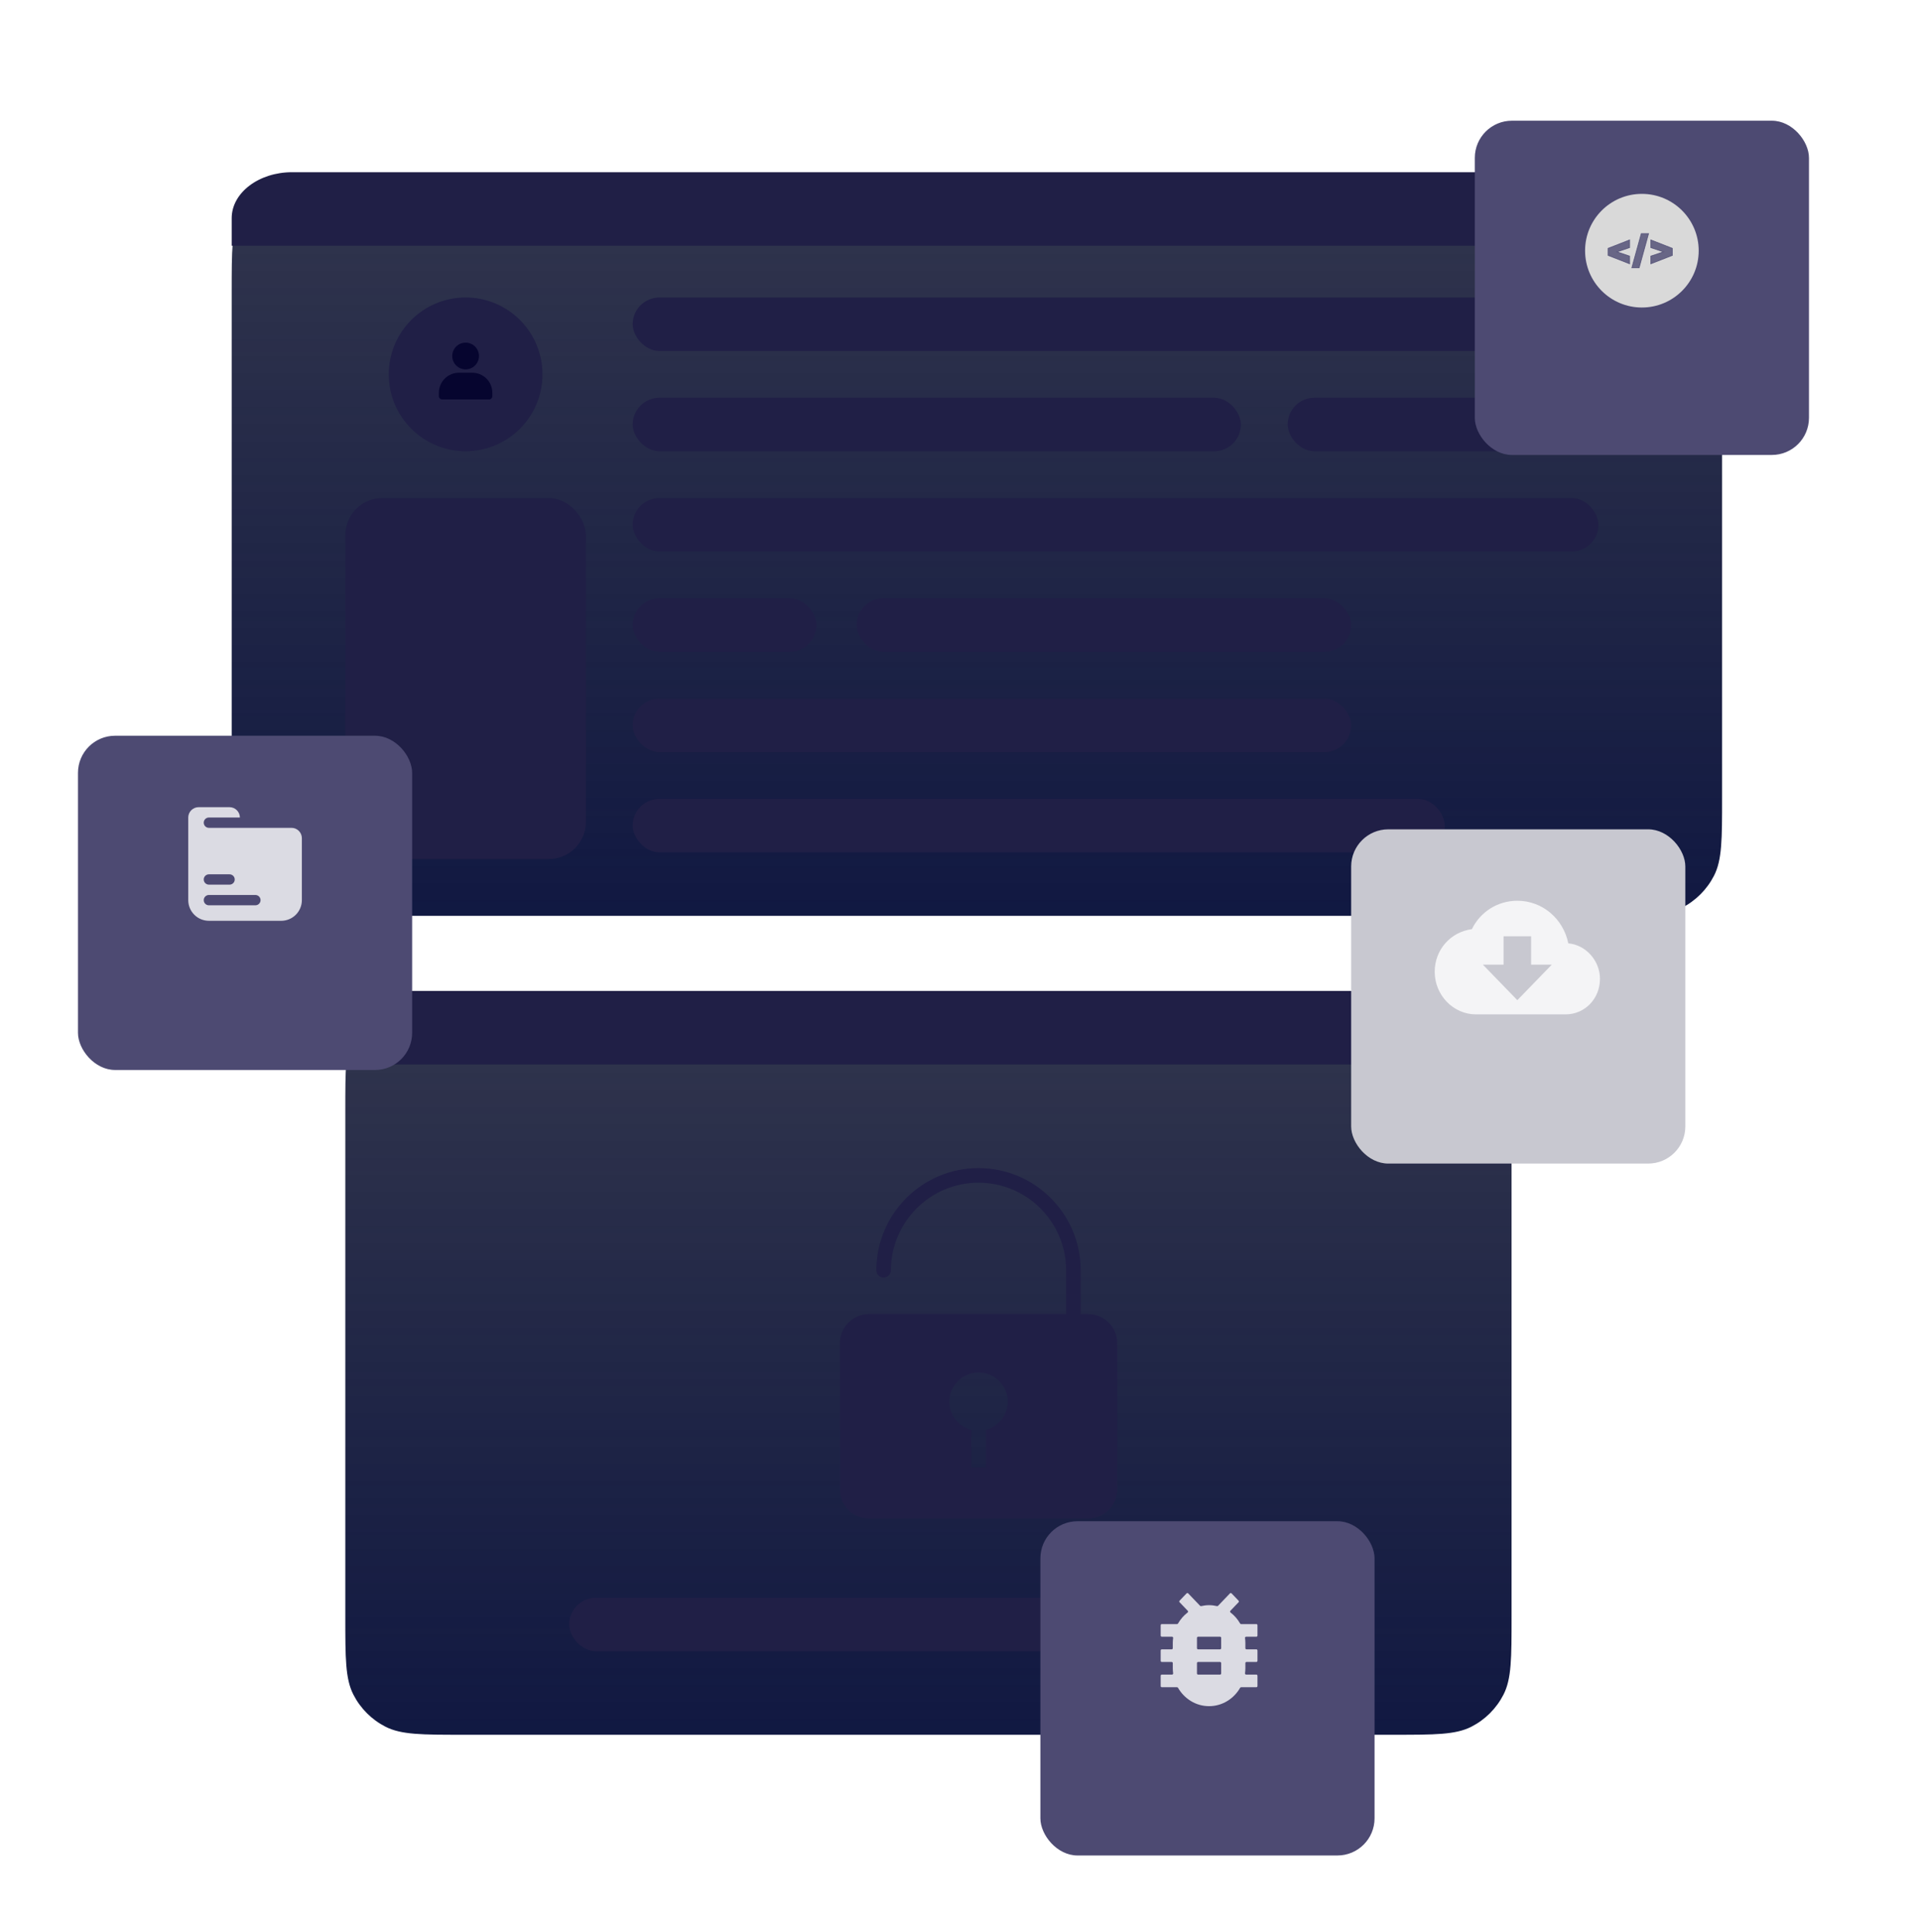 <svg width="517" height="520" viewBox="0 0 517 520" fill="none" xmlns="http://www.w3.org/2000/svg">
<g opacity="0.05" filter="url(#filter0_f_321_604)">
<circle cx="266.5" cy="250.5" r="246.5" fill="url(#paint0_radial_321_604)"/>
</g>
<path d="M62.388 78.534C62.388 67.423 62.388 61.867 64.551 57.623C66.453 53.89 69.488 50.855 73.221 48.953C77.465 46.791 83.02 46.791 94.131 46.791H431.965C443.076 46.791 448.632 46.791 452.876 48.953C456.609 50.855 459.644 53.89 461.546 57.623C463.708 61.867 463.708 67.423 463.708 78.534V214.808C463.708 225.919 463.708 231.475 461.546 235.719C459.644 239.452 456.609 242.487 452.876 244.389C448.632 246.551 443.076 246.551 431.965 246.551H94.131C83.02 246.551 77.465 246.551 73.221 244.389C69.488 242.487 66.453 239.452 64.551 235.719C62.388 231.475 62.388 225.919 62.388 214.808V78.534Z" fill="url(#paint1_linear_321_604)"/>
<path d="M92.982 298.99C92.982 287.879 92.982 282.323 95.144 278.079C97.046 274.346 100.081 271.311 103.814 269.409C108.058 267.247 113.614 267.247 124.725 267.247H375.276C386.388 267.247 391.943 267.247 396.187 269.409C399.92 271.311 402.955 274.346 404.857 278.079C407.02 282.323 407.02 287.879 407.02 298.99V435.264C407.02 446.375 407.02 451.931 404.857 456.175C402.955 459.908 399.92 462.943 396.187 464.845C391.943 467.007 386.388 467.007 375.276 467.007H124.725C113.614 467.007 108.058 467.007 103.814 464.845C100.081 462.943 97.046 459.908 95.144 456.175C92.982 451.931 92.982 446.375 92.982 435.264V298.99Z" fill="url(#paint2_linear_321_604)"/>
<path d="M463.708 58.739C463.708 51.9 456.421 46.359 447.451 46.359H78.646C69.676 46.359 62.388 51.9 62.388 58.739V66.152H463.708V58.739Z" fill="#201F46"/>
<path d="M407.019 279.156C407.019 272.318 401.317 266.777 394.298 266.777H105.704C98.685 266.777 92.982 272.318 92.982 279.156V286.569H407.019V279.156Z" fill="#201F46"/>
<rect x="92.982" y="134.073" width="64.787" height="97.181" rx="10" fill="#201F46"/>
<rect x="170.367" y="80.084" width="260.048" height="14.397" rx="7.199" fill="#201F46"/>
<rect x="153.27" y="430.115" width="197.061" height="14.397" rx="7.199" fill="#201F46"/>
<rect x="170.367" y="134.073" width="260.048" height="14.397" rx="7.199" fill="#201F46"/>
<rect x="170.367" y="188.062" width="193.462" height="14.397" rx="7.199" fill="#201F46"/>
<rect x="346.731" y="107.079" width="83.683" height="14.397" rx="7.199" fill="#201F46"/>
<rect x="170.367" y="107.079" width="163.767" height="14.397" rx="7.199" fill="#201F46"/>
<rect x="170.367" y="161.068" width="49.49" height="14.397" rx="7.199" fill="#201F46"/>
<rect x="230.655" y="161.068" width="133.174" height="14.397" rx="7.199" fill="#201F46"/>
<rect x="170.367" y="215.057" width="218.657" height="14.397" rx="7.199" fill="#201F46"/>
<circle cx="125.376" cy="100.78" r="20.696" fill="#201F46"/>
<path d="M125.375 99.439C127.363 99.439 128.974 97.828 128.974 95.841C128.974 93.853 127.363 92.242 125.375 92.242C123.387 92.242 121.776 93.853 121.776 95.841C121.776 97.828 123.387 99.439 125.375 99.439Z" fill="#06052F"/>
<path d="M132.574 105.737V106.636C132.574 106.875 132.479 107.104 132.31 107.273C132.142 107.441 131.913 107.536 131.674 107.536H119.077C118.838 107.536 118.609 107.441 118.44 107.273C118.272 107.104 118.177 106.875 118.177 106.636V105.737C118.177 104.305 118.746 102.932 119.758 101.92C120.771 100.908 122.144 100.339 123.576 100.339H127.175C128.607 100.339 129.98 100.908 130.993 101.92C132.005 102.932 132.574 104.305 132.574 105.737V105.737Z" fill="#06052F"/>
<g filter="url(#filter1_d_321_604)">
<rect x="20.996" y="188.062" width="89.982" height="89.982" rx="10" fill="#4D4A72"/>
</g>
<path opacity="0.8" d="M78.503 222.857H56.252C55.884 222.857 55.53 222.71 55.269 222.449C55.008 222.189 54.862 221.835 54.862 221.466C54.862 221.097 55.008 220.744 55.269 220.483C55.53 220.222 55.884 220.076 56.252 220.076H64.596C64.594 219.339 64.3 218.633 63.779 218.112C63.258 217.591 62.552 217.297 61.815 217.295H53.471C52.734 217.297 52.028 217.591 51.507 218.112C50.986 218.633 50.692 219.339 50.69 220.076V242.322C50.69 243.797 51.276 245.212 52.319 246.255C53.362 247.298 54.777 247.884 56.252 247.884H75.721C77.197 247.884 78.612 247.298 79.655 246.255C80.698 245.212 81.284 243.797 81.284 242.322V225.637C81.282 224.901 80.988 224.195 80.467 223.673C79.946 223.152 79.24 222.859 78.503 222.857ZM56.252 235.37H61.815C62.184 235.37 62.538 235.517 62.798 235.777C63.059 236.038 63.206 236.392 63.206 236.76C63.206 237.129 63.059 237.483 62.798 237.744C62.538 238.004 62.184 238.151 61.815 238.151H56.252C55.884 238.151 55.53 238.004 55.269 237.744C55.008 237.483 54.862 237.129 54.862 236.76C54.862 236.392 55.008 236.038 55.269 235.777C55.53 235.517 55.884 235.37 56.252 235.37ZM68.768 243.712H56.252C55.884 243.712 55.53 243.566 55.269 243.305C55.008 243.044 54.862 242.691 54.862 242.322C54.862 241.953 55.008 241.6 55.269 241.339C55.53 241.078 55.884 240.932 56.252 240.932H68.768C69.137 240.932 69.491 241.078 69.751 241.339C70.012 241.6 70.159 241.953 70.159 242.322C70.159 242.691 70.012 243.044 69.751 243.305C69.491 243.566 69.137 243.712 68.768 243.712Z" fill="white"/>
<g filter="url(#filter2_d_321_604)">
<rect x="363.828" y="213.258" width="89.982" height="89.982" rx="10" fill="#C8C8D0"/>
</g>
<path opacity="0.8" fill-rule="evenodd" clip-rule="evenodd" d="M422.295 253.956C420.997 247.456 415.434 242.486 408.574 242.486C403.197 242.486 398.561 245.545 396.336 250.133C390.588 250.898 386.324 255.677 386.324 261.604C386.324 267.912 391.33 273.074 397.449 273.074H421.553C426.745 273.074 430.824 268.868 430.824 263.515C430.824 258.545 426.93 254.339 422.295 253.956ZM417.845 259.692L408.574 269.251L399.303 259.692H404.865V252.045H412.282V259.692H417.845Z" fill="white"/>
<path d="M289.038 357.69C287.953 357.69 287.073 356.811 287.073 355.725V341.97C287.073 328.967 276.493 318.389 263.488 318.389C250.484 318.389 239.903 328.967 239.903 341.97C239.903 343.056 239.023 343.935 237.938 343.935C236.853 343.935 235.973 343.056 235.973 341.97C235.973 326.8 248.316 314.459 263.488 314.459C278.661 314.459 291.004 326.8 291.004 341.97V355.725C291.004 356.811 290.124 357.69 289.038 357.69Z" fill="#201F46"/>
<path d="M293.018 353.757H233.958C229.654 353.757 226.155 357.275 226.155 361.578V400.958C226.155 405.281 229.654 408.779 233.958 408.779H293.018C297.322 408.779 300.84 405.281 300.84 400.958V361.578C300.84 357.275 297.322 353.757 293.018 353.757ZM265.454 384.921V395.026H261.523V384.918C258.142 384.038 255.636 380.994 255.636 377.338C255.636 373.015 259.154 369.478 263.498 369.478C267.822 369.478 271.359 373.015 271.359 377.338C271.359 380.999 268.834 384.046 265.454 384.921Z" fill="#201F46"/>
<g filter="url(#filter3_d_321_604)">
<rect x="280.145" y="399.521" width="89.982" height="89.982" rx="10" fill="#4D4A72"/>
</g>
<path opacity="0.8" d="M338.6 437.513C338.6 437.347 338.465 437.213 338.3 437.213H334.199C334.09 437.213 333.99 437.154 333.936 437.059C333.269 435.901 332.39 434.886 331.347 434.089C331.201 433.977 331.18 433.763 331.307 433.631L333.514 431.328C333.625 431.212 333.625 431.029 333.514 430.913L331.625 428.942C331.507 428.819 331.31 428.819 331.192 428.942L327.987 432.286C327.912 432.364 327.801 432.395 327.696 432.371C327.013 432.209 326.298 432.115 325.569 432.115C324.84 432.115 324.124 432.209 323.442 432.371C323.337 432.395 323.226 432.364 323.151 432.286L319.946 428.942C319.828 428.819 319.631 428.819 319.513 428.942L317.624 430.913C317.512 431.029 317.512 431.212 317.624 431.328L319.83 433.631C319.957 433.763 319.937 433.977 319.791 434.089C318.748 434.886 317.868 435.901 317.202 437.059C317.148 437.154 317.047 437.213 316.938 437.213H312.838C312.672 437.213 312.538 437.347 312.538 437.513V440.312C312.538 440.477 312.672 440.612 312.838 440.612H315.59C315.775 440.612 315.915 440.777 315.891 440.961C315.831 441.403 315.796 441.854 315.796 442.311V443.711C315.796 443.876 315.661 444.011 315.496 444.011H312.838C312.672 444.011 312.538 444.145 312.538 444.311V447.109C312.538 447.275 312.672 447.409 312.838 447.409H315.496C315.661 447.409 315.796 447.544 315.796 447.709V449.109C315.796 449.566 315.831 450.017 315.891 450.459C315.915 450.642 315.775 450.808 315.59 450.808H312.838C312.672 450.808 312.538 450.942 312.538 451.108V453.907C312.538 454.072 312.672 454.207 312.838 454.207H316.938C317.047 454.207 317.148 454.266 317.202 454.361C318.908 457.318 322.014 459.305 325.569 459.305C329.124 459.305 332.23 457.318 333.935 454.361C333.99 454.266 334.09 454.207 334.199 454.207H338.3C338.465 454.207 338.6 454.072 338.6 453.907V451.108C338.6 450.942 338.465 450.808 338.3 450.808H335.548C335.363 450.808 335.222 450.642 335.247 450.459C335.306 450.017 335.342 449.566 335.342 449.109V447.709C335.342 447.544 335.476 447.409 335.642 447.409H338.3C338.465 447.409 338.6 447.275 338.6 447.109V444.311C338.6 444.145 338.465 444.011 338.3 444.011H335.642C335.476 444.011 335.342 443.876 335.342 443.711V442.311C335.342 441.854 335.306 441.403 335.247 440.961C335.222 440.777 335.363 440.612 335.548 440.612H338.3C338.465 440.612 338.6 440.477 338.6 440.312V437.513ZM328.827 450.508C328.827 450.674 328.692 450.808 328.527 450.808H322.611C322.445 450.808 322.311 450.674 322.311 450.508V447.709C322.311 447.544 322.445 447.409 322.611 447.409H328.527C328.692 447.409 328.827 447.544 328.827 447.709V450.508ZM328.827 443.711C328.827 443.876 328.692 444.011 328.527 444.011H322.611C322.445 444.011 322.311 443.876 322.311 443.711V440.912C322.311 440.746 322.445 440.612 322.611 440.612H328.527C328.692 440.612 328.827 440.746 328.827 440.912V443.711Z" fill="white"/>
<g filter="url(#filter4_d_321_604)">
<rect x="397.122" y="22.496" width="89.982" height="89.982" rx="10" fill="#4D4A72"/>
</g>
<circle cx="442.113" cy="67.487" r="15.297" fill="#D9D9D9"/>
<path opacity="0.8" d="M433.014 68.683V68.751L433.078 68.776L438.676 70.963L438.812 71.017V70.87V69.021V68.949L438.744 68.926L435.415 67.802L438.744 66.679L438.812 66.656V66.584V64.734V64.588L438.676 64.641L433.078 66.828L433.014 66.853V66.921V68.683ZM443.881 63.014L443.916 62.888H443.784H442.024H441.948L441.927 62.961L439.444 71.959L439.41 72.086H439.541H441.301H441.378L441.398 72.012L443.881 63.014ZM450.247 68.776L450.311 68.751V68.683V66.921V66.853L450.247 66.828L444.65 64.641L444.513 64.588V64.734V66.584V66.656L444.581 66.679L447.91 67.802L444.581 68.926L444.513 68.949V69.021V70.87V71.017L444.65 70.963L450.247 68.776Z" fill="#4D4A72" stroke="#4D4A72" stroke-width="0.2"/>
<defs>
<filter id="filter0_f_321_604" x="16" y="0" width="501" height="501" filterUnits="userSpaceOnUse" color-interpolation-filters="sRGB">
<feFlood flood-opacity="0" result="BackgroundImageFix"/>
<feBlend mode="normal" in="SourceGraphic" in2="BackgroundImageFix" result="shape"/>
<feGaussianBlur stdDeviation="2" result="effect1_foregroundBlur_321_604"/>
</filter>
<filter id="filter1_d_321_604" x="0.996" y="178.062" width="129.982" height="129.982" filterUnits="userSpaceOnUse" color-interpolation-filters="sRGB">
<feFlood flood-opacity="0" result="BackgroundImageFix"/>
<feColorMatrix in="SourceAlpha" type="matrix" values="0 0 0 0 0 0 0 0 0 0 0 0 0 0 0 0 0 0 127 0" result="hardAlpha"/>
<feOffset dy="10"/>
<feGaussianBlur stdDeviation="10"/>
<feComposite in2="hardAlpha" operator="out"/>
<feColorMatrix type="matrix" values="0 0 0 0 1 0 0 0 0 1 0 0 0 0 1 0 0 0 0.1 0"/>
<feBlend mode="normal" in2="BackgroundImageFix" result="effect1_dropShadow_321_604"/>
<feBlend mode="normal" in="SourceGraphic" in2="effect1_dropShadow_321_604" result="shape"/>
</filter>
<filter id="filter2_d_321_604" x="343.828" y="203.258" width="129.982" height="129.982" filterUnits="userSpaceOnUse" color-interpolation-filters="sRGB">
<feFlood flood-opacity="0" result="BackgroundImageFix"/>
<feColorMatrix in="SourceAlpha" type="matrix" values="0 0 0 0 0 0 0 0 0 0 0 0 0 0 0 0 0 0 127 0" result="hardAlpha"/>
<feOffset dy="10"/>
<feGaussianBlur stdDeviation="10"/>
<feComposite in2="hardAlpha" operator="out"/>
<feColorMatrix type="matrix" values="0 0 0 0 1 0 0 0 0 1 0 0 0 0 1 0 0 0 0.1 0"/>
<feBlend mode="normal" in2="BackgroundImageFix" result="effect1_dropShadow_321_604"/>
<feBlend mode="normal" in="SourceGraphic" in2="effect1_dropShadow_321_604" result="shape"/>
</filter>
<filter id="filter3_d_321_604" x="260.145" y="389.521" width="129.982" height="129.982" filterUnits="userSpaceOnUse" color-interpolation-filters="sRGB">
<feFlood flood-opacity="0" result="BackgroundImageFix"/>
<feColorMatrix in="SourceAlpha" type="matrix" values="0 0 0 0 0 0 0 0 0 0 0 0 0 0 0 0 0 0 127 0" result="hardAlpha"/>
<feOffset dy="10"/>
<feGaussianBlur stdDeviation="10"/>
<feComposite in2="hardAlpha" operator="out"/>
<feColorMatrix type="matrix" values="0 0 0 0 1 0 0 0 0 1 0 0 0 0 1 0 0 0 0.1 0"/>
<feBlend mode="normal" in2="BackgroundImageFix" result="effect1_dropShadow_321_604"/>
<feBlend mode="normal" in="SourceGraphic" in2="effect1_dropShadow_321_604" result="shape"/>
</filter>
<filter id="filter4_d_321_604" x="377.122" y="12.496" width="129.982" height="129.982" filterUnits="userSpaceOnUse" color-interpolation-filters="sRGB">
<feFlood flood-opacity="0" result="BackgroundImageFix"/>
<feColorMatrix in="SourceAlpha" type="matrix" values="0 0 0 0 0 0 0 0 0 0 0 0 0 0 0 0 0 0 127 0" result="hardAlpha"/>
<feOffset dy="10"/>
<feGaussianBlur stdDeviation="10"/>
<feComposite in2="hardAlpha" operator="out"/>
<feColorMatrix type="matrix" values="0 0 0 0 1 0 0 0 0 1 0 0 0 0 1 0 0 0 0.1 0"/>
<feBlend mode="normal" in2="BackgroundImageFix" result="effect1_dropShadow_321_604"/>
<feBlend mode="normal" in="SourceGraphic" in2="effect1_dropShadow_321_604" result="shape"/>
</filter>
<radialGradient id="paint0_radial_321_604" cx="0" cy="0" r="1" gradientUnits="userSpaceOnUse" gradientTransform="translate(266.5 250.5) rotate(89.924) scale(281.055)">
<stop offset="0.672" stop-color="white"/>
</radialGradient>
<linearGradient id="paint1_linear_321_604" x1="263.623" y1="38.692" x2="263.623" y2="272.196" gradientUnits="userSpaceOnUse">
<stop stop-color="#000522" stop-opacity="0.8"/>
<stop offset="1" stop-color="#0D1541"/>
</linearGradient>
<linearGradient id="paint2_linear_321_604" x1="250.451" y1="259.148" x2="250.451" y2="492.652" gradientUnits="userSpaceOnUse">
<stop stop-color="#000522" stop-opacity="0.8"/>
<stop offset="1" stop-color="#0D1541"/>
</linearGradient>
</defs>
</svg>
